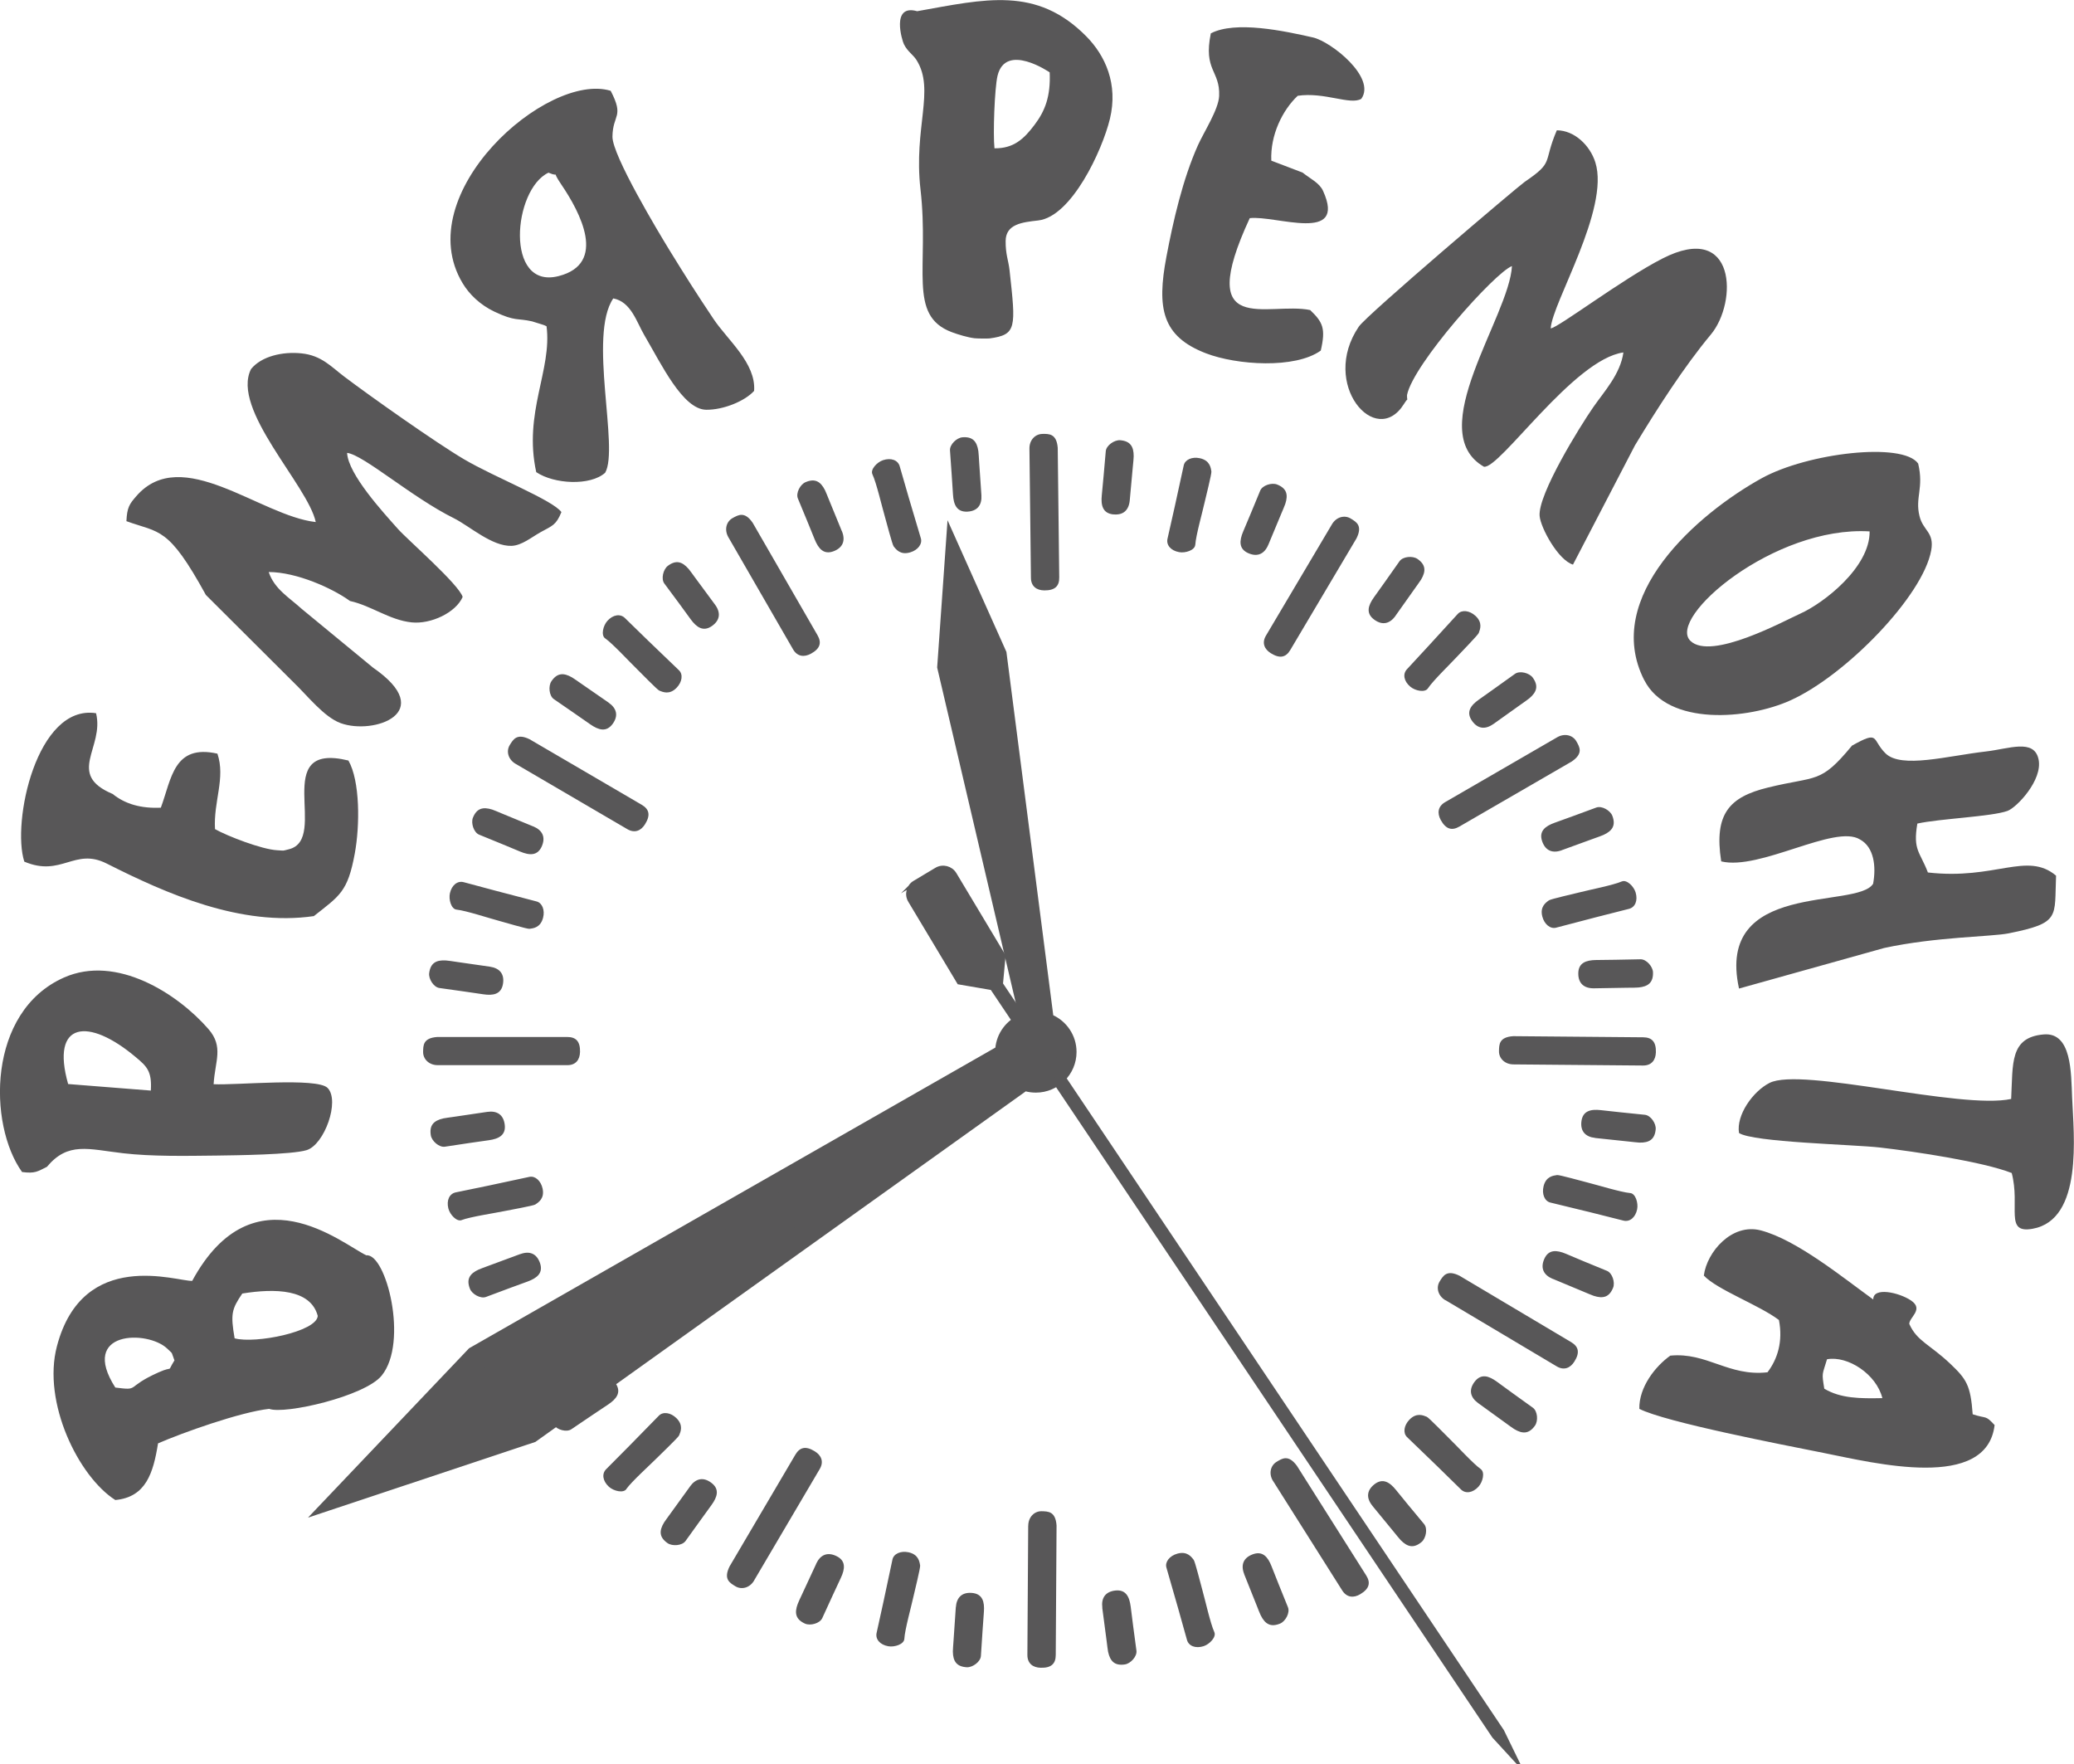 <svg width="107" height="91" viewBox="0 0 107 91" fill="none" xmlns="http://www.w3.org/2000/svg">
<g clip-path="url(#clip0_18_1397)">
<path fill-rule="evenodd" clip-rule="evenodd" d="M57.441 26.536C56.88 26.479 56.793 26.051 56.842 25.553L56.935 24.56L57.048 23.274C57.074 22.975 57.493 22.686 57.789 22.708C58.311 22.75 58.492 23.033 58.488 23.538C58.488 23.653 58.463 23.859 58.44 24.113C58.395 24.614 58.331 25.334 58.285 25.813C58.237 26.315 57.953 26.585 57.441 26.533V26.536ZM50.632 25.546C50.6 25.067 50.551 24.344 50.516 23.843C50.5 23.589 50.49 23.38 50.474 23.268C50.4 22.766 50.178 22.515 49.656 22.557C49.356 22.58 48.992 22.93 49.011 23.232L49.101 24.518L49.166 25.514C49.198 26.016 49.349 26.421 49.913 26.392C50.426 26.363 50.664 26.051 50.632 25.546ZM45.009 24.466C45.215 24.9 45.505 26.151 45.647 26.633C45.718 26.877 46.033 28.092 46.104 28.182C46.23 28.343 46.452 28.642 46.955 28.494C47.355 28.378 47.593 28.06 47.509 27.771L46.884 25.669L46.417 24.052C46.327 23.737 45.975 23.599 45.556 23.737C45.241 23.843 44.893 24.219 45.009 24.463V24.466ZM43.433 27.401C43.252 26.954 42.975 26.286 42.785 25.82C42.688 25.585 42.614 25.389 42.563 25.286C42.334 24.833 42.044 24.666 41.561 24.871C41.283 24.987 41.048 25.434 41.164 25.714L41.657 26.906L42.034 27.832C42.224 28.294 42.495 28.635 43.02 28.43C43.497 28.24 43.626 27.87 43.436 27.401H43.433ZM31.223 32.929C31.616 33.206 32.486 34.151 32.85 34.501C33.034 34.678 33.907 35.581 34.014 35.623C34.2 35.7 34.542 35.854 34.906 35.478C35.196 35.179 35.248 34.784 35.029 34.575L33.446 33.055L32.238 31.878C32.003 31.65 31.629 31.702 31.336 32.026C31.113 32.274 30.997 32.772 31.22 32.929H31.223ZM36.888 31.187C36.604 30.798 36.173 30.217 35.873 29.812C35.721 29.606 35.602 29.436 35.528 29.349C35.196 28.966 34.874 28.873 34.455 29.188C34.217 29.368 34.094 29.86 34.275 30.101L35.045 31.139L35.634 31.946C35.931 32.351 36.279 32.611 36.736 32.287C37.155 31.988 37.188 31.596 36.891 31.191L36.888 31.187ZM23.553 46.921C24.033 46.969 25.255 47.371 25.741 47.499C25.986 47.564 27.192 47.924 27.308 47.911C27.511 47.888 27.881 47.853 28.016 47.348C28.123 46.947 27.974 46.577 27.684 46.5L25.558 45.944L23.927 45.507C23.608 45.42 23.308 45.648 23.212 46.075C23.138 46.4 23.279 46.892 23.553 46.921ZM31.4 36.243C31.004 35.967 30.407 35.555 29.992 35.269C29.782 35.125 29.615 35.003 29.515 34.945C29.077 34.691 28.741 34.707 28.448 35.141C28.281 35.388 28.326 35.893 28.574 36.063L29.637 36.796L30.459 37.368C30.872 37.654 31.284 37.789 31.613 37.333C31.912 36.915 31.816 36.536 31.4 36.246V36.243ZM27.517 42.633C27.072 42.447 26.402 42.17 25.935 41.98C25.699 41.884 25.509 41.797 25.4 41.762C24.916 41.608 24.594 41.694 24.398 42.18C24.288 42.456 24.439 42.938 24.717 43.054L25.912 43.543L26.837 43.928C27.301 44.121 27.733 44.166 27.955 43.649C28.158 43.176 27.981 42.826 27.517 42.63V42.633ZM25.277 49.865C24.8 49.794 24.082 49.691 23.582 49.621C23.331 49.585 23.125 49.55 23.009 49.544C22.503 49.511 22.209 49.675 22.142 50.196C22.103 50.492 22.371 50.922 22.667 50.964L23.946 51.144L24.936 51.289C25.432 51.363 25.864 51.298 25.951 50.742C26.031 50.235 25.774 49.939 25.274 49.865H25.277ZM23.811 62.937C24.262 62.764 25.532 62.574 26.028 62.471C26.276 62.419 27.517 62.198 27.614 62.133C27.784 62.021 28.1 61.825 27.994 61.314C27.907 60.906 27.607 60.645 27.314 60.706L25.165 61.166L23.511 61.507C23.189 61.574 23.025 61.912 23.131 62.336C23.212 62.657 23.563 63.033 23.817 62.937H23.811ZM32.312 76.809C32.592 76.417 33.546 75.556 33.901 75.199C34.078 75.019 34.99 74.151 35.035 74.045C35.112 73.859 35.27 73.518 34.897 73.152C34.6 72.859 34.204 72.808 33.994 73.023L32.457 74.592L31.271 75.787C31.039 76.022 31.091 76.395 31.413 76.691C31.658 76.915 32.157 77.034 32.315 76.813L32.312 76.809ZM46.655 84.54C46.681 84.061 47.026 82.823 47.132 82.331C47.187 82.084 47.49 80.866 47.471 80.753C47.438 80.554 47.387 80.184 46.874 80.072C46.468 79.985 46.104 80.149 46.043 80.445L45.586 82.589L45.225 84.231C45.154 84.552 45.395 84.842 45.827 84.919C46.156 84.977 46.642 84.813 46.655 84.54ZM25.139 57.354C24.662 57.422 23.943 57.528 23.444 57.605C23.192 57.643 22.983 57.666 22.87 57.691C22.377 57.804 22.142 58.045 22.226 58.562C22.274 58.858 22.651 59.193 22.951 59.151L24.23 58.958L25.223 58.816C25.719 58.746 26.115 58.562 26.038 58.003C25.97 57.495 25.638 57.283 25.139 57.354ZM26.837 64.689C26.386 64.856 25.706 65.107 25.232 65.283C24.994 65.373 24.794 65.441 24.691 65.489C24.23 65.701 24.053 65.987 24.243 66.476C24.349 66.755 24.791 67.006 25.074 66.9L26.286 66.447L27.227 66.103C27.697 65.929 28.045 65.669 27.855 65.139C27.681 64.657 27.314 64.515 26.84 64.692L26.837 64.689ZM30.672 71.165C30.272 71.432 29.67 71.837 29.251 72.12C29.041 72.261 28.864 72.374 28.774 72.445C28.377 72.76 28.271 73.078 28.571 73.508C28.741 73.753 29.228 73.894 29.479 73.724L30.549 73.001L31.381 72.445C31.796 72.165 32.074 71.831 31.764 71.361C31.481 70.934 31.091 70.882 30.672 71.165ZM35.599 76.678C35.315 77.067 34.893 77.655 34.597 78.063C34.449 78.269 34.323 78.436 34.262 78.532C33.997 78.966 34.01 79.3 34.439 79.599C34.684 79.77 35.19 79.734 35.367 79.49L36.121 78.442L36.708 77.632C37.001 77.227 37.146 76.816 36.691 76.482C36.279 76.176 35.895 76.266 35.599 76.674V76.678ZM42.112 80.66C41.909 81.094 41.606 81.753 41.393 82.209C41.287 82.441 41.193 82.627 41.155 82.736C40.977 83.212 41.055 83.537 41.532 83.752C41.806 83.874 42.295 83.743 42.421 83.469L42.959 82.296L43.381 81.39C43.594 80.936 43.655 80.506 43.146 80.265C42.682 80.043 42.321 80.204 42.108 80.66H42.112ZM49.311 82.91C49.275 83.389 49.23 84.112 49.195 84.614C49.179 84.867 49.159 85.076 49.159 85.189C49.166 85.694 49.353 85.973 49.878 86.002C50.178 86.018 50.587 85.719 50.606 85.42L50.69 84.131L50.761 83.135C50.796 82.637 50.7 82.213 50.139 82.168C49.627 82.126 49.349 82.405 49.314 82.907L49.311 82.91ZM56.867 82.936C56.929 83.411 57.022 84.131 57.09 84.63C57.122 84.88 57.145 85.089 57.167 85.202C57.273 85.697 57.512 85.934 58.031 85.857C58.327 85.816 58.672 85.443 58.63 85.144L58.459 83.865L58.334 82.875C58.269 82.376 58.092 81.981 57.535 82.045C57.025 82.106 56.806 82.431 56.871 82.933L56.867 82.936ZM64.189 81.203C64.366 81.65 64.634 82.322 64.824 82.791C64.917 83.026 64.991 83.222 65.043 83.325C65.269 83.778 65.559 83.948 66.042 83.749C66.319 83.636 66.561 83.19 66.448 82.91L65.965 81.714L65.597 80.785C65.414 80.319 65.143 79.979 64.618 80.181C64.138 80.364 64.005 80.734 64.192 81.203H64.189ZM70.802 77.674C71.105 78.047 71.569 78.606 71.888 78.995C72.049 79.191 72.178 79.355 72.258 79.439C72.609 79.802 72.938 79.879 73.341 79.541C73.57 79.349 73.663 78.85 73.473 78.619L72.648 77.626L72.016 76.851C71.701 76.462 71.337 76.221 70.898 76.572C70.499 76.893 70.486 77.285 70.805 77.674H70.802ZM76.26 72.377C76.65 72.66 77.237 73.084 77.646 73.38C77.852 73.528 78.02 73.656 78.117 73.714C78.549 73.978 78.887 73.968 79.19 73.541C79.364 73.296 79.328 72.792 79.083 72.615L78.033 71.86L77.224 71.271C76.818 70.976 76.409 70.831 76.07 71.284C75.764 71.696 75.851 72.078 76.26 72.377ZM62.649 84.189C62.446 83.752 62.169 82.502 62.03 82.016C61.962 81.772 61.656 80.554 61.585 80.464C61.463 80.303 61.244 80.001 60.738 80.143C60.338 80.255 60.093 80.573 60.177 80.862L60.783 82.971L61.237 84.591C61.324 84.906 61.675 85.047 62.094 84.916C62.41 84.813 62.761 84.44 62.649 84.192V84.189ZM76.399 75.784C76.006 75.508 75.139 74.559 74.775 74.209C74.591 74.032 73.718 73.129 73.612 73.084C73.425 73.007 73.083 72.853 72.716 73.229C72.426 73.528 72.374 73.92 72.59 74.129L74.169 75.652L75.374 76.832C75.61 77.063 75.983 77.009 76.277 76.687C76.502 76.44 76.618 75.942 76.396 75.784H76.399ZM84.104 61.542C83.624 61.5 82.396 61.121 81.906 60.999C81.658 60.938 80.447 60.597 80.334 60.613C80.134 60.642 79.76 60.681 79.635 61.188C79.535 61.59 79.689 61.96 79.983 62.031L82.119 62.551L83.756 62.963C84.075 63.043 84.372 62.809 84.462 62.381C84.529 62.056 84.378 61.565 84.107 61.542H84.104ZM80.105 65.965C80.55 66.151 81.22 66.431 81.684 66.624C81.919 66.72 82.109 66.807 82.219 66.842C82.702 67 83.025 66.913 83.221 66.428C83.334 66.151 83.183 65.666 82.902 65.553L81.707 65.062L80.785 64.673C80.321 64.48 79.889 64.432 79.667 64.949C79.464 65.418 79.638 65.772 80.102 65.968L80.105 65.965ZM82.296 58.701C82.776 58.752 83.498 58.829 84.001 58.881C84.252 58.906 84.462 58.935 84.578 58.939C85.084 58.951 85.371 58.778 85.419 58.254C85.448 57.955 85.164 57.537 84.865 57.505L83.579 57.373L82.583 57.264C82.084 57.209 81.655 57.29 81.587 57.846C81.526 58.354 81.794 58.643 82.296 58.697V58.701ZM82.238 50.98C82.722 50.974 83.447 50.961 83.949 50.951C84.204 50.948 84.413 50.951 84.529 50.938C85.035 50.89 85.296 50.681 85.28 50.157C85.271 49.858 84.939 49.476 84.636 49.483L83.344 49.508L82.341 49.521C81.839 49.528 81.423 49.659 81.426 50.222C81.426 50.733 81.729 50.987 82.235 50.98H82.238ZM83.669 45.468C83.228 45.661 81.964 45.908 81.478 46.034C81.233 46.098 80.005 46.374 79.912 46.442C79.747 46.561 79.438 46.773 79.57 47.278C79.673 47.679 79.986 47.93 80.279 47.853L82.406 47.297L84.04 46.882C84.359 46.802 84.507 46.455 84.384 46.037C84.291 45.719 83.924 45.359 83.672 45.468H83.669ZM73.666 35.51C73.931 35.109 74.856 34.215 75.197 33.845C75.368 33.659 76.248 32.759 76.29 32.653C76.36 32.463 76.505 32.119 76.119 31.766C75.813 31.486 75.416 31.444 75.21 31.666L73.728 33.286L72.584 34.524C72.361 34.765 72.422 35.138 72.758 35.42C73.012 35.636 73.515 35.739 73.666 35.51ZM80.579 43.854C81.033 43.691 81.713 43.443 82.187 43.269C82.425 43.183 82.625 43.115 82.728 43.067C83.189 42.855 83.369 42.572 83.183 42.083C83.076 41.804 82.638 41.55 82.354 41.656L81.139 42.103L80.198 42.443C79.725 42.614 79.377 42.874 79.564 43.404C79.734 43.887 80.102 44.031 80.575 43.858L80.579 43.854ZM77.04 37.352C77.433 37.072 78.023 36.651 78.433 36.359C78.639 36.211 78.813 36.095 78.9 36.021C79.286 35.697 79.383 35.375 79.074 34.951C78.897 34.71 78.407 34.585 78.162 34.758L77.111 35.51L76.296 36.089C75.887 36.378 75.619 36.722 75.942 37.182C76.235 37.603 76.628 37.641 77.04 37.349V37.352ZM71.994 31.766C72.274 31.374 72.69 30.782 72.983 30.371C73.128 30.165 73.254 29.995 73.315 29.898C73.573 29.465 73.56 29.127 73.128 28.831C72.88 28.661 72.377 28.703 72.203 28.95L71.459 30.005L70.879 30.818C70.589 31.226 70.447 31.637 70.905 31.968C71.32 32.27 71.704 32.177 71.997 31.766H71.994ZM65.433 28.105C65.62 27.661 65.897 26.993 66.09 26.527C66.187 26.292 66.274 26.102 66.309 25.993C66.467 25.511 66.38 25.19 65.891 24.994C65.613 24.881 65.127 25.032 65.014 25.312L64.521 26.504L64.134 27.424C63.941 27.886 63.896 28.317 64.411 28.539C64.882 28.741 65.236 28.568 65.433 28.102V28.105ZM61.666 28.105C61.695 27.626 62.043 26.392 62.152 25.897C62.207 25.649 62.517 24.431 62.497 24.319C62.465 24.119 62.417 23.75 61.904 23.637C61.498 23.547 61.134 23.711 61.07 24.007L60.602 26.151L60.232 27.793C60.161 28.115 60.403 28.404 60.831 28.481C61.16 28.542 61.647 28.378 61.663 28.105H61.666Z" fill="#585758"/>
<path fill-rule="evenodd" clip-rule="evenodd" d="M53.787 22.381C54.119 22.381 54.509 22.362 54.57 23.101L54.647 29.786C54.654 30.236 54.425 30.458 53.88 30.455C53.481 30.452 53.191 30.246 53.187 29.806L53.11 23.14C53.104 22.693 53.416 22.381 53.787 22.384V22.381ZM37.578 27.713L40.913 33.492C41.132 33.872 41.486 33.91 41.835 33.721C42.312 33.46 42.402 33.155 42.176 32.766L38.834 26.971C38.416 26.357 38.087 26.566 37.797 26.723C37.471 26.903 37.355 27.324 37.578 27.713ZM26.599 39.4L32.367 42.772C32.747 42.993 33.073 42.852 33.282 42.511C33.569 42.048 33.495 41.74 33.105 41.512L27.324 38.134C26.657 37.806 26.473 38.153 26.299 38.432C26.105 38.748 26.215 39.175 26.599 39.4ZM22.58 54.944H29.267C29.708 54.947 29.915 54.661 29.924 54.262C29.937 53.719 29.715 53.491 29.264 53.491H22.561C21.82 53.542 21.836 53.931 21.829 54.259C21.823 54.629 22.132 54.944 22.58 54.944ZM38.905 81.525L42.292 75.775C42.514 75.396 42.373 75.071 42.034 74.862C41.57 74.576 41.261 74.65 41.032 75.039L37.639 80.802C37.31 81.467 37.655 81.65 37.939 81.824C38.254 82.017 38.683 81.911 38.908 81.525H38.905ZM53.046 78.7L53.004 85.369C53.004 85.806 53.287 86.019 53.687 86.028C54.231 86.044 54.464 85.826 54.467 85.376L54.509 78.69C54.457 77.951 54.067 77.964 53.739 77.954C53.368 77.945 53.052 78.253 53.049 78.697L53.046 78.7ZM74.569 67.064L80.311 70.481C80.688 70.706 81.017 70.568 81.226 70.231C81.516 69.771 81.442 69.459 81.056 69.231L75.3 65.808C74.636 65.477 74.45 65.817 74.275 66.1C74.079 66.415 74.185 66.843 74.569 67.071V67.064ZM78.078 54.905L84.765 54.963C85.203 54.966 85.416 54.684 85.429 54.285C85.445 53.742 85.226 53.51 84.774 53.507L78.072 53.449C77.33 53.497 77.343 53.886 77.334 54.217C77.324 54.587 77.63 54.902 78.078 54.905ZM80.337 38.031L74.556 41.377C74.176 41.599 74.14 41.949 74.33 42.299C74.594 42.775 74.901 42.862 75.291 42.637L81.088 39.281C81.7 38.863 81.491 38.532 81.33 38.246C81.149 37.922 80.724 37.806 80.337 38.031ZM68.717 27.045L65.314 32.785C65.088 33.161 65.23 33.489 65.568 33.698C66.029 33.984 66.342 33.913 66.57 33.525L69.983 27.771C70.312 27.106 69.97 26.923 69.687 26.749C69.371 26.553 68.942 26.662 68.717 27.045ZM65.684 76.402L69.248 82.043C69.484 82.412 69.838 82.438 70.18 82.232C70.647 81.953 70.724 81.644 70.483 81.265L66.909 75.611C66.467 75.013 66.145 75.235 65.862 75.405C65.543 75.598 65.443 76.026 65.681 76.402H65.684ZM26.979 70.501L32.831 67.273C33.214 67.061 33.26 66.711 33.076 66.357C32.824 65.875 32.518 65.782 32.122 66.001L26.257 69.234C25.635 69.639 25.838 69.973 25.993 70.266C26.167 70.594 26.589 70.719 26.982 70.501H26.979Z" fill="#585758"/>
<path fill-rule="evenodd" clip-rule="evenodd" d="M54.238 52.445C54.94 52.751 55.43 53.451 55.43 54.264C55.43 55.36 54.541 56.251 53.439 56.251C53.252 56.251 53.071 56.225 52.897 56.177L27.572 74.279L16.274 78.04L24.269 69.635L51.457 54.104C51.518 53.345 52.005 52.706 52.681 52.429L48.46 34.423L48.963 27.281L51.815 33.658L54.238 52.445Z" fill="#585758" stroke="#585758" stroke-width="0.22" stroke-miterlimit="22.93"/>
<path fill-rule="evenodd" clip-rule="evenodd" d="M47.187 45.532L48.312 44.86C48.634 44.667 49.053 44.773 49.246 45.095L51.77 49.305L51.634 50.758L77.492 89.302L78.223 90.804L77.082 89.563L51.183 50.964L49.478 50.671L46.955 46.461C46.762 46.139 46.868 45.721 47.19 45.529L47.187 45.532Z" fill="#585758" stroke="#585758" stroke-width="0.22" stroke-miterlimit="22.93"/>
<path fill-rule="evenodd" clip-rule="evenodd" d="M53.442 55.374C54.054 55.374 54.554 54.876 54.554 54.265C54.554 53.654 54.054 53.156 53.442 53.156C52.83 53.156 52.33 53.654 52.33 54.265C52.33 54.876 52.83 55.374 53.442 55.374Z" fill="#585758"/>
<path fill-rule="evenodd" clip-rule="evenodd" d="M20.563 75.299L25.203 70.532L49.124 56.322L49.81 57.467L26.84 73.071L20.563 75.299Z" fill="#585758" stroke="#585758" stroke-width="0.22" stroke-miterlimit="22.93"/>
<path fill-rule="evenodd" clip-rule="evenodd" d="M49.472 30.213L51.064 33.887L53.487 50.449L52.691 50.565L49.269 34.211L49.472 30.213Z" fill="#585758" stroke="#585758" stroke-width="0.22" stroke-miterlimit="22.93"/>
<path fill-rule="evenodd" clip-rule="evenodd" d="M78.658 9.383C80.208 8.328 79.583 8.438 80.318 6.721C81.23 6.725 82.032 7.502 82.306 8.377C83.06 10.778 80.079 15.615 80.002 16.939C80.385 16.91 83.682 14.403 85.767 13.336C89.579 11.385 89.656 15.589 88.264 17.257C86.882 18.913 85.467 21.124 84.352 22.969L81.152 29.124C80.392 28.896 79.483 27.231 79.431 26.614C79.338 25.502 81.51 21.995 82.2 21.002C82.76 20.195 83.598 19.298 83.753 18.18C81.181 18.534 77.366 24.213 76.557 24.075C73.389 22.252 77.862 16.345 78.004 13.725C77.115 14.062 72.912 18.778 72.59 20.375C72.58 20.79 72.7 20.41 72.426 20.848C70.982 23.149 68.088 19.813 70.102 16.849C70.512 16.245 78.307 9.624 78.658 9.383ZM10.621 30.689L15.13 35.183C15.855 35.877 16.709 36.983 17.572 37.301C19.274 37.925 22.606 36.761 19.248 34.441L15.571 31.413C14.917 30.818 14.156 30.387 13.863 29.507C15.297 29.51 17.153 30.342 18.056 31.001C19.154 31.242 20.096 31.985 21.233 32.104C22.229 32.21 23.521 31.599 23.869 30.792C23.669 30.137 21.03 27.845 20.534 27.289C19.764 26.424 17.965 24.47 17.907 23.361C18.761 23.464 21.239 25.653 23.418 26.733C24.207 27.125 25.39 28.198 26.399 28.157C26.921 28.134 27.424 27.713 27.887 27.453C28.497 27.115 28.687 27.096 28.964 26.415C28.506 25.788 25.522 24.621 23.943 23.692C22.512 22.85 19.103 20.443 17.753 19.421C17.07 18.903 16.58 18.334 15.555 18.228C14.585 18.125 13.489 18.373 12.951 19.038C11.901 21.114 15.887 25.032 16.29 26.929C13.425 26.611 9.377 22.876 7.028 25.598C6.674 26.006 6.555 26.177 6.522 26.884C8.243 27.508 8.672 27.138 10.621 30.689ZM95.537 38.474C93.897 40.457 93.755 40.001 91.21 40.624C89.228 41.11 88.416 41.965 88.799 44.433C90.791 44.919 94.664 42.502 95.953 43.299C96.694 43.697 96.797 44.716 96.636 45.587C95.808 46.921 88.484 45.382 89.718 50.993L97.204 48.901C99.875 48.322 102.746 48.322 103.623 48.146C106.323 47.606 105.982 47.323 106.075 45.169C104.57 43.906 102.949 45.404 99.463 45.005C99.047 43.919 98.683 43.864 98.918 42.482C100.072 42.228 102.746 42.126 103.568 41.83C104.045 41.656 105.392 40.239 105.173 39.175C104.947 38.085 103.639 38.629 102.453 38.764C100.484 38.989 98.093 39.66 97.278 38.863C96.546 38.146 97.001 37.645 95.531 38.471L95.537 38.474ZM16.196 47.252C17.53 46.198 17.94 46.008 18.304 44.025C18.571 42.576 18.578 40.281 17.975 39.23C13.886 38.23 17.018 43.283 14.907 43.807C14.537 43.9 14.701 43.88 14.298 43.858C13.515 43.819 11.714 43.122 11.092 42.768C11.008 41.338 11.643 40.139 11.217 38.876C8.962 38.371 8.855 40.155 8.298 41.663C7.296 41.711 6.464 41.483 5.813 40.956C3.39 39.937 5.394 38.571 4.956 36.79C1.888 36.314 0.599 42.421 1.254 44.446C3.168 45.259 3.844 43.707 5.501 44.543C8.594 46.105 12.432 47.802 16.196 47.255V47.252ZM67.595 15.994C65.417 15.544 61.589 17.492 64.476 11.253C65.82 11.096 69.496 12.578 68.259 9.849C68.069 9.431 67.624 9.238 67.199 8.901L65.588 8.287C65.53 6.972 66.161 5.683 66.951 4.941C68.336 4.735 69.658 5.436 70.231 5.098C71.014 3.999 68.671 2.144 67.737 1.932C66.251 1.595 63.748 1.058 62.468 1.72C62.072 3.649 62.952 3.629 62.897 4.95C62.868 5.645 62.111 6.808 61.804 7.49C61.015 9.251 60.522 11.417 60.177 13.243C59.674 15.901 59.945 17.351 62.217 18.225C63.806 18.836 66.815 19.035 68.14 18.084C68.407 16.939 68.24 16.615 67.598 15.998L67.595 15.994ZM103.765 56.686C101.18 57.255 92.934 55.027 91.293 55.86C90.436 56.294 89.566 57.518 89.718 58.444C90.446 58.926 95.621 59.035 96.994 59.193C98.812 59.402 102.314 59.929 103.787 60.508C104.242 62.243 103.394 63.648 104.863 63.384C107.483 62.918 106.984 58.544 106.903 56.618C106.849 55.333 106.884 53.237 105.437 53.359C103.678 53.51 103.852 54.854 103.758 56.683L103.765 56.686ZM84.829 35.08C86.041 37.468 90.182 37.124 92.392 36.118C95.235 34.826 99.208 30.744 99.633 28.391C99.804 27.443 99.214 27.389 99.028 26.617C98.792 25.656 99.263 25.177 98.96 23.911C98.161 22.783 93.253 23.364 90.888 24.669C87.584 26.495 82.644 30.779 84.826 35.08H84.829ZM96.456 27.411C91.525 27.115 85.983 31.866 87.211 33.058C88.274 34.093 92.077 32.011 92.876 31.654C94.087 31.114 96.475 29.262 96.456 27.414V27.411ZM28.197 16.83C28.49 19.086 26.992 21.288 27.665 24.354C28.584 24.975 30.453 25.074 31.22 24.387C31.954 23.123 30.333 17.315 31.639 15.393C32.56 15.567 32.844 16.615 33.243 17.293C34.12 18.781 35.225 21.127 36.44 21.137C37.339 21.143 38.438 20.684 38.905 20.163C39.012 18.733 37.529 17.531 36.811 16.454C35.879 15.059 35.396 14.294 34.532 12.893C33.988 12.005 31.584 8.017 31.597 7.046C31.613 5.886 32.219 6.059 31.506 4.684C28.226 3.681 21.091 10.003 23.869 14.612C24.207 15.175 24.762 15.721 25.506 16.075C26.599 16.592 26.663 16.399 27.446 16.576L28.016 16.753C28.068 16.769 28.139 16.798 28.197 16.83ZM28.297 8.907C26.463 9.768 26.028 14.956 28.819 14.242C31.345 13.597 29.927 10.942 28.954 9.511C28.384 8.672 28.967 9.196 28.297 8.907ZM47.31 0.576C45.953 0.2 46.546 2.109 46.633 2.279C46.823 2.665 47.106 2.813 47.287 3.102C48.251 4.639 47.123 6.583 47.49 9.775C47.951 13.796 46.807 16.267 49.098 17.132C49.449 17.264 49.946 17.409 50.271 17.447C50.394 17.463 50.941 17.47 51.054 17.457C52.459 17.264 52.411 16.92 52.085 13.947C52.027 13.426 51.876 13.13 51.882 12.43C51.892 11.562 52.723 11.466 53.561 11.372C55.279 11.179 56.864 7.769 57.261 6.133C57.696 4.333 57.022 2.864 56.039 1.871C53.471 -0.723 50.832 -0.048 47.313 0.579L47.31 0.576ZM51.306 7.65C52.298 7.663 52.83 7.165 53.381 6.429C53.913 5.722 54.209 4.973 54.154 3.732C54.154 3.732 51.879 2.17 51.463 3.912C51.312 4.549 51.225 6.911 51.306 7.647V7.65ZM2.42 60.189C3.513 58.881 4.553 59.28 6.361 59.489C7.844 59.659 9.571 59.627 11.166 59.608C12.152 59.595 15.052 59.562 15.819 59.328C16.741 59.045 17.547 56.779 16.902 56.12C16.361 55.567 12.188 55.988 11.021 55.927C11.089 54.745 11.553 53.999 10.754 53.083C9.168 51.26 6.013 49.222 3.3 50.425C-0.67 52.186 -0.616 58.013 1.138 60.456C1.814 60.546 1.937 60.427 2.42 60.189ZM3.516 55.918L7.782 56.255C7.844 55.252 7.573 55.008 7.006 54.532C4.566 52.475 2.597 52.678 3.516 55.921V55.918ZM98.502 68.299C98.489 67.952 99.276 67.543 98.589 67.081C97.977 66.669 96.63 66.367 96.643 67.032C95.057 65.888 92.692 63.953 90.842 63.468C89.347 63.076 88.055 64.586 87.903 65.798C88.59 66.531 90.746 67.312 91.777 68.09C91.993 69.202 91.703 70.108 91.187 70.787C89.176 71.015 88.065 69.745 86.173 69.928C85.4 70.478 84.552 71.551 84.575 72.673C85.922 73.361 91.977 74.525 94.078 74.946C96.727 75.476 102.501 76.922 102.904 73.509C102.411 72.978 102.527 73.2 101.773 72.953C101.664 71.455 101.454 71.143 100.619 70.349C99.566 69.35 98.899 69.183 98.505 68.299H98.502ZM94.116 71.632C94.961 72.14 95.963 72.143 97.113 72.12C96.807 70.886 95.331 69.919 94.258 70.115C94.007 70.957 93.981 70.777 94.116 71.629V71.632ZM13.886 72.673C14.672 72.975 18.816 72.03 19.689 70.96C21.091 69.237 19.918 64.644 18.9 64.753C17.669 64.172 13.08 60.247 9.916 66.071C9.168 66.116 4.276 64.342 2.936 69.446C2.175 72.336 4.047 76.164 5.949 77.376C7.531 77.228 7.908 75.981 8.153 74.454C9.387 73.914 12.41 72.834 13.889 72.673H13.886ZM8.63 69.568C8.968 69.896 8.807 69.678 9 70.173C8.562 70.88 9.029 70.41 8.175 70.793C6.422 71.577 7.257 71.741 5.949 71.574C4.064 68.633 7.621 68.598 8.63 69.568ZM12.503 66.724C14.195 66.451 16.026 66.492 16.393 67.878C16.345 68.694 13.167 69.327 12.104 69.035C11.891 67.781 11.946 67.537 12.503 66.721V66.724Z" fill="#585758"/>
</g>
<defs>
<clipPath id="clip0_18_1397">
<rect width="107" height="91" fill="white"/>
</clipPath>
</defs>
</svg>
